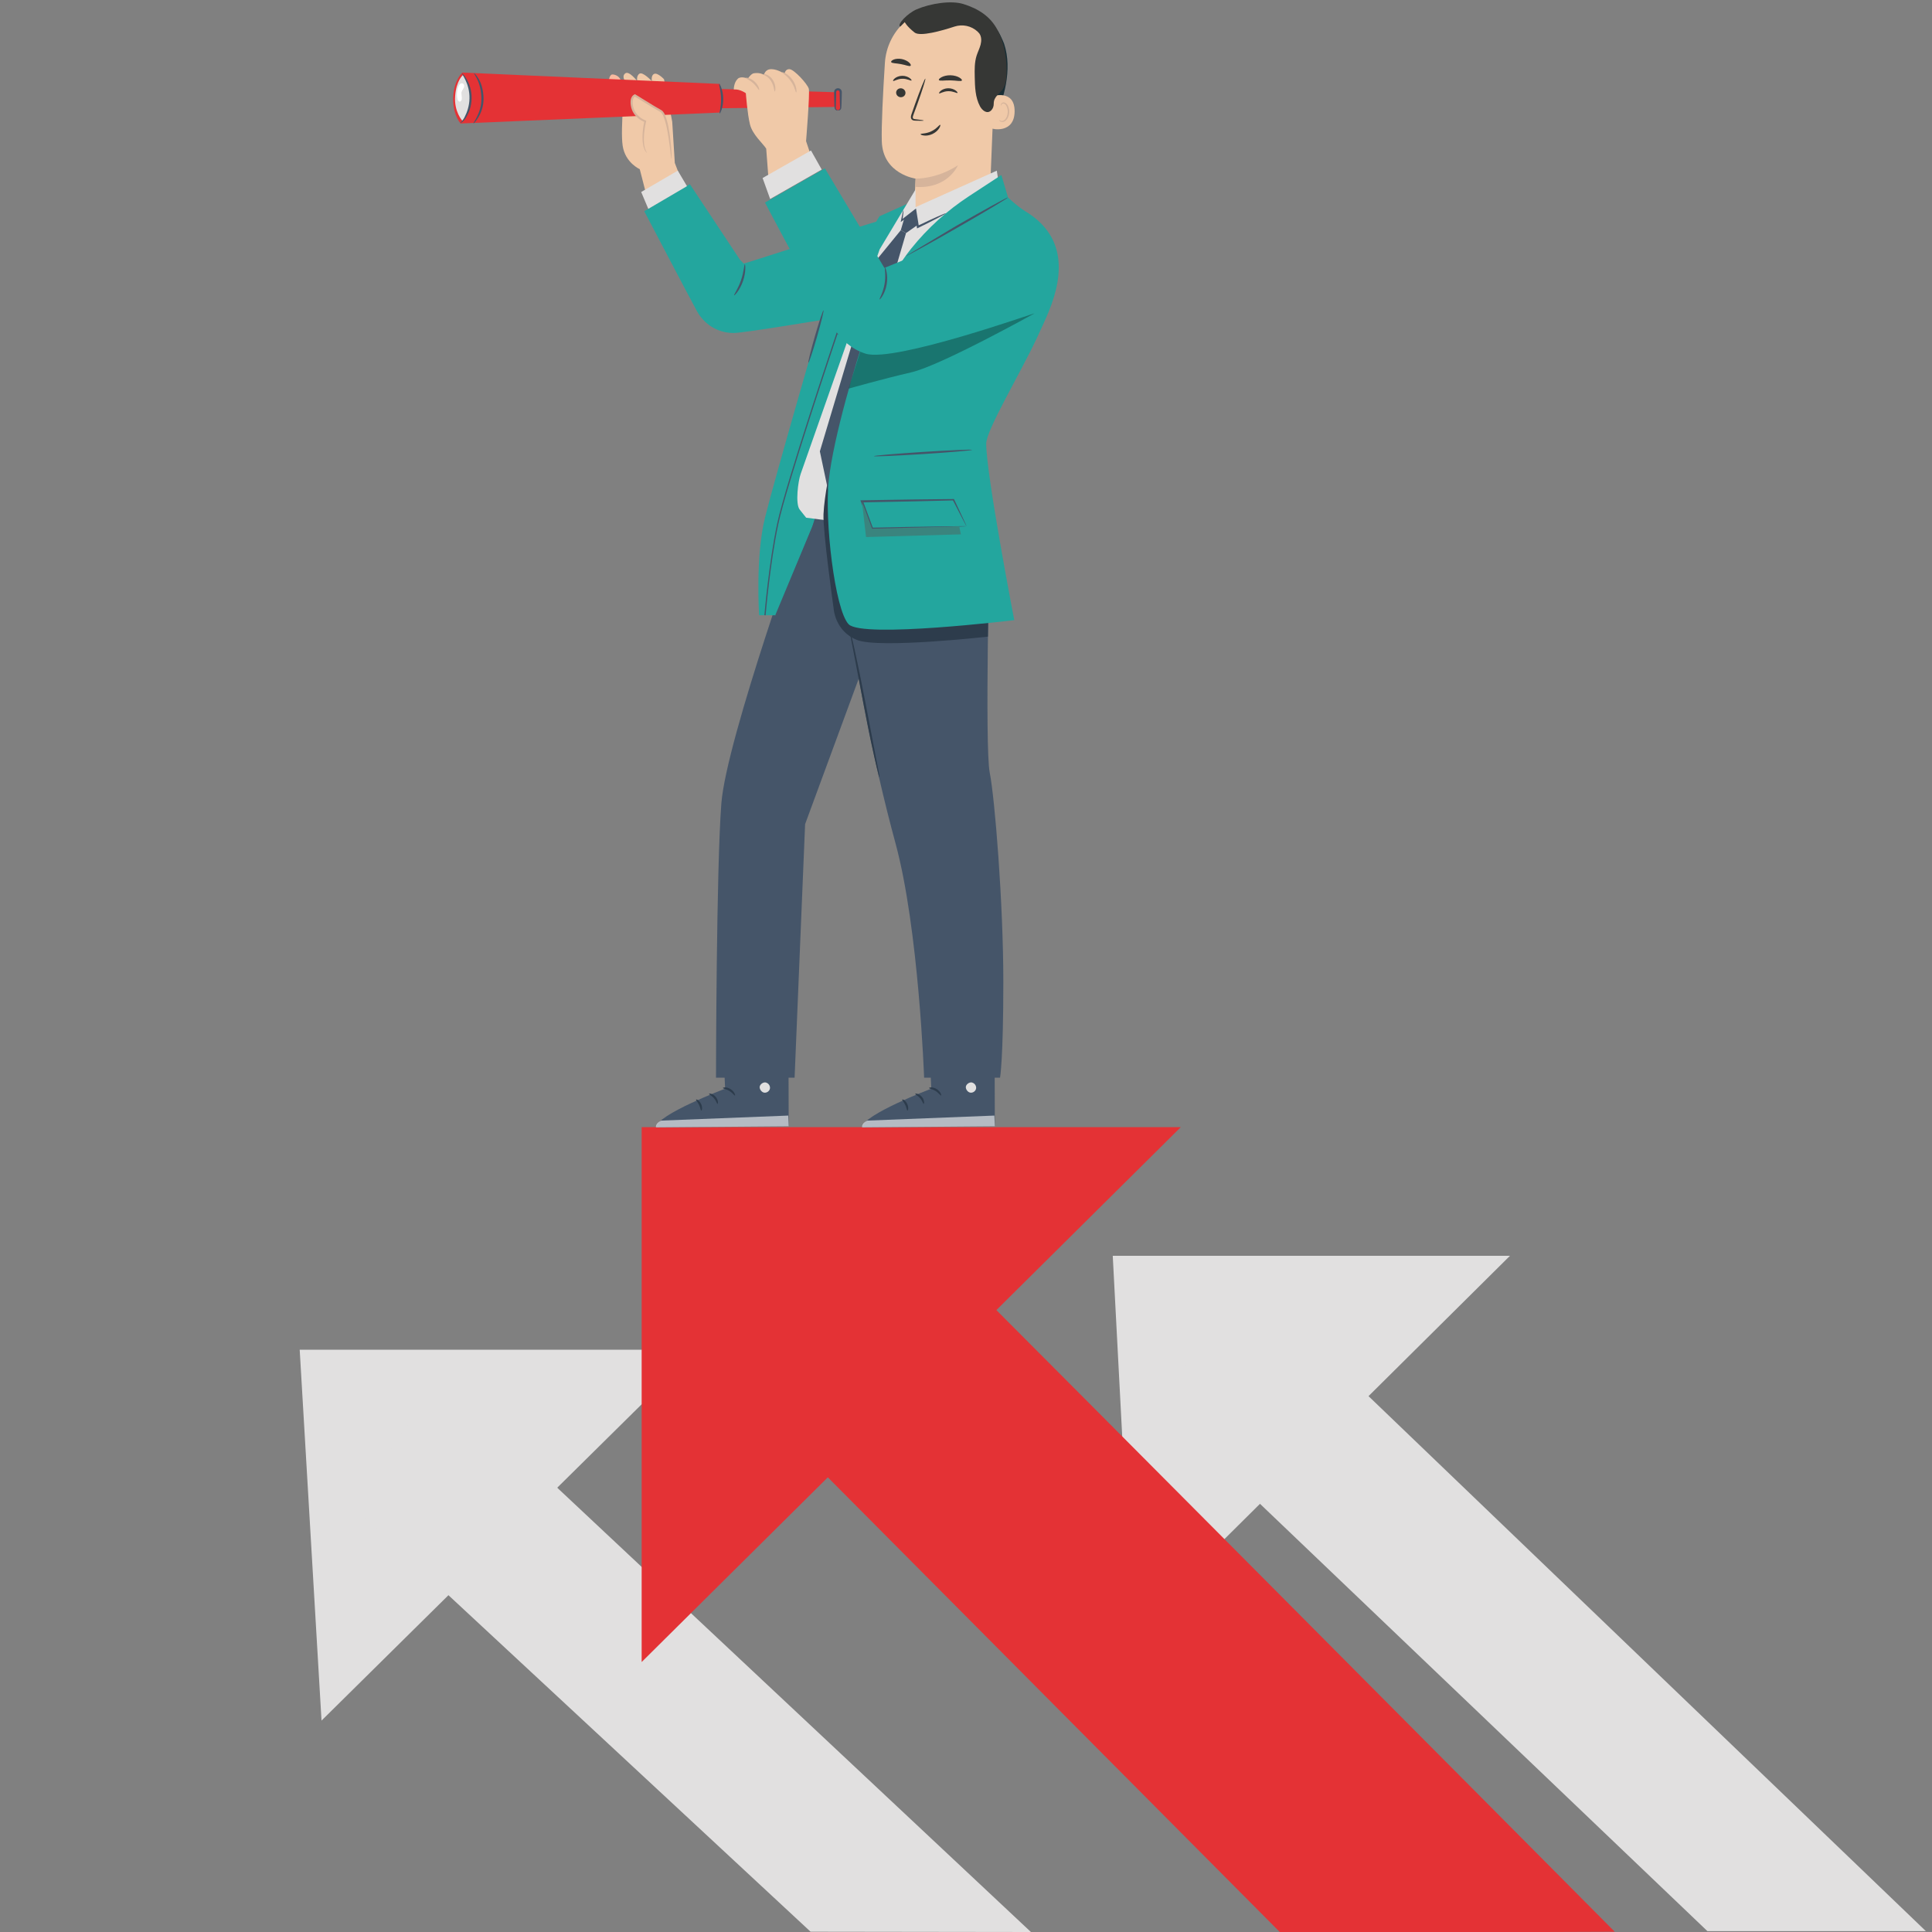 <?xml version="1.0" encoding="utf-8"?>
<!-- Generator: Adobe Illustrator 25.0.0, SVG Export Plug-In . SVG Version: 6.00 Build 0)  -->
<svg version="1.1" xmlns="http://www.w3.org/2000/svg" xmlns:xlink="http://www.w3.org/1999/xlink" x="0px" y="0px"
	 viewBox="0 0 500 500" style="enable-background:new 0 0 500 500;" xml:space="preserve">
<rect x="0" y="0" width="500" height="500" fill="#808080" stroke="none"/>
<style type="text/css">
	.st0{display:none;}
	.st1{display:inline;fill:#F5F5F5;}
	.st2{fill-rule:evenodd;clip-rule:evenodd;fill:#363735;}
	.st3{fill:#E1E0E0;}
	.st4{fill:#E43235;}
	.st5{fill:#455569;}
	.st6{opacity:0.6;}
	.st7{fill:#FFFFFF;}
	.st8{fill:#2D3C4C;}
	.st9{fill:#192E35;}
	.st10{fill:#F0C9A8;}
	.st11{fill:#D6B49B;}
	.st12{fill:#363735;}
	.st13{fill:#F8BAA0;}
	.st14{fill:#23A69E;}
	.st15{opacity:0.3;fill:#010202;}
	.st16{fill:#3A847E;}
</style>
<g id="Background_Complete">
</g>
<g id="Background_Simple" class="st0">
	<path class="st1" d="M342.51,88.08l-1.27-2.1c-10.74-17.7-30.17-28.38-50.65-27.08c-2.63,0.17-5.25,0.52-7.84,1.08
		c-18.62,3.99-34.82,18.07-41.54,36.1c-3.95,10.61-5.05,22.82-12.55,31.24c-9.75,10.96-26.32,11.3-40.88,10.85
		c-14.56-0.45-31.13-0.07-40.84,10.93c-6.08,6.89-8.01,16.69-7.52,25.91c1.3,24.43,18.32,46.26,39.96,57.12
		c21.64,10.86,47.13,11.83,70.82,7.05c33.19-6.69,64.74-25.06,83.71-53.44C352.89,157.36,357.69,118.7,342.51,88.08z"/>
	
		<ellipse transform="matrix(0.228 -0.974 0.974 0.228 163.934 510.784)" class="st1" cx="404.03" cy="152.03" rx="19.15" ry="19.15"/>
	
		<ellipse transform="matrix(0.922 -0.387 0.387 0.922 -95.281 52.312)" class="st1" cx="82.2" cy="262.64" rx="19.15" ry="19.15"/>
</g>
<g id="Floor">
	<path class="st2" d="M-134.24,433.31L-134.24,433.31c-2.39,2.37-4.83,11.91-4.83,16.65c1.22,4.8,1.22,5.95,3.61,7.17
		c3.61,1.21,3.61,1.21,4.83,0c0-1.21,7.16,4.74,9.6,5.95c3.61,2.37,10.77,5.95,19.14,5.95c8.44,0,16.76-1.21,16.76-5.95
		c0-3.58-3.55-5.95-9.6-10.75c-5.94-4.74-11.93-13.07-14.37-16.65c-2.39-3.58-8.32-2.37-10.77-1.16c-2.39,1.16-5.99,8.27-9.6,5.95
		C-133.08,438.05-133.08,432.1-134.24,433.31"/>
	<path class="st2" d="M-149.91,433.31L-149.91,433.31c2.39,2.37,4.78,11.91,3.55,16.65c0,4.8,0,5.95-2.33,7.17
		c-3.61,1.21-4.83,1.21-4.83,0c-1.17-1.21-7.17,4.74-9.61,5.95c-3.55,2.37-10.78,5.95-19.17,5.95s-16.78-1.21-16.78-5.95
		c0-3.58,3.55-5.95,9.61-10.75c5.94-4.74,11.94-13.07,14.39-16.65c1.17-3.58,8.39-2.37,10.78-1.16c2.39,1.16,6,8.27,9.61,5.95
		C-151.07,438.05-151.07,432.1-149.91,433.31"/>
</g>
<g id="Arrows">
	<g>
		<polyline class="st3" points="180.36,349.3 83.21,445.29 77.56,349.3 		"/>
		<polygon class="st3" points="114.27,356.94 266.8,500 209.77,499.92 90.74,389.31 		"/>
	</g>
	<g>
		<polygon class="st3" points="390.78,325 293.06,421.95 287.98,325 		"/>
		<polygon class="st3" points="322.94,331.34 498.41,499.77 441.87,499.77 299.41,363.71 		"/>
	</g>
	<g>
		<polygon class="st4" points="305.58,291.71 166.06,430.13 166.06,291.71 		"/>
		<path class="st4" d="M213.52,294.83c3.16,2.53,204.37,205.1,204.37,205.1l-86.43,0.33L173.1,340.94L213.52,294.83z"/>
	</g>
</g>
<g id="Sun">
</g>
<g id="Clouds">
</g>
<g id="Character_1_">
	<g>
		<g>
			<g>
				<g>
					<g>
						<g>
							<g>
								<g>
									<g>
										<g>
											<g>
												<g>
													<g>
														<g>
															<g>
																<path class="st5" d="M240.24,264.07l0.77,17.68c0,0-17.71,6.72-17.89,10.01l34.34-0.27l-0.07-27.6L240.24,264.07z"
																	/>
															</g>
														</g>
													</g>
												</g>
											</g>
										</g>
									</g>
								</g>
							</g>
						</g>
					</g>
					<g>
						<g>
							<g>
								<g>
									<g>
										<g>
											<g>
												<g>
													<g>
														<g>
															<g>
																<g>
																	<path class="st3" d="M251.62,280.18c0.67,0.18,1.13,0.92,0.98,1.59c-0.15,0.67-0.9,1.15-1.57,0.99
																		c-0.67-0.16-1.25-1.04-1.03-1.69c0.22-0.65,1.14-1.17,1.75-0.85"/>
																</g>
															</g>
														</g>
													</g>
												</g>
											</g>
										</g>
									</g>
								</g>
							</g>
						</g>
					</g>
					<g class="st6">
						<g>
							<g>
								<g>
									<g>
										<g>
											<g>
												<g>
													<g>
														<g>
															<g>
																<path class="st7" d="M257.46,291.49l-0.12-2.78l-32.88,1.3c0,0-1.52,0.68-1.34,1.75L257.46,291.49z"/>
															</g>
														</g>
													</g>
												</g>
											</g>
										</g>
									</g>
								</g>
							</g>
						</g>
					</g>
					<g>
						<g>
							<g>
								<g>
									<g>
										<g>
											<g>
												<g>
													<g>
														<g>
															<g>
																<g>
																	<path class="st8" d="M240.45,281.58c0.01,0.17,0.85,0.24,1.67,0.77c0.84,0.51,1.27,1.23,1.43,1.17
																		c0.15-0.03-0.1-1.03-1.12-1.66C241.43,281.22,240.42,281.42,240.45,281.58z"/>
																</g>
															</g>
														</g>
													</g>
												</g>
											</g>
										</g>
									</g>
								</g>
							</g>
						</g>
					</g>
					<g>
						<g>
							<g>
								<g>
									<g>
										<g>
											<g>
												<g>
													<g>
														<g>
															<g>
																<g>
																	<path class="st8" d="M236.86,283.09c-0.04,0.16,0.69,0.44,1.27,1.15c0.6,0.69,0.75,1.45,0.91,1.44
																		c0.16,0.03,0.27-0.96-0.47-1.82C237.85,283,236.87,282.94,236.86,283.09z"/>
																</g>
															</g>
														</g>
													</g>
												</g>
											</g>
										</g>
									</g>
								</g>
							</g>
						</g>
					</g>
					<g>
						<g>
							<g>
								<g>
									<g>
										<g>
											<g>
												<g>
													<g>
														<g>
															<g>
																<g>
																	<path class="st8" d="M234.85,287.42c0.15,0.03,0.38-0.8-0.06-1.72c-0.43-0.92-1.22-1.27-1.29-1.13
																		c-0.09,0.14,0.42,0.63,0.77,1.38C234.63,286.7,234.69,287.41,234.85,287.42z"/>
																</g>
															</g>
														</g>
													</g>
												</g>
											</g>
										</g>
									</g>
								</g>
							</g>
						</g>
					</g>
					<g>
						<g>
							<g>
								<g>
									<g>
										<g>
											<g>
												<g>
													<g>
														<g>
															<g>
																<g>
																	<path class="st9" d="M240.73,277.53c0.07,0.15,0.84-0.09,1.79-0.03c0.95,0.04,1.69,0.35,1.78,0.21
																		c0.1-0.12-0.63-0.74-1.75-0.79C241.42,276.86,240.64,277.4,240.73,277.53z"/>
																</g>
															</g>
														</g>
													</g>
												</g>
											</g>
										</g>
									</g>
								</g>
							</g>
						</g>
					</g>
				</g>
			</g>
		</g>
		<g>
			<g>
				<g>
					<g>
						<g>
							<g>
								<g>
									<g>
										<g>
											<g>
												<g>
													<g>
														<g>
															<g>
																<path class="st5" d="M186.89,264.07l0.77,17.68c0,0-17.71,6.72-17.89,10.01l34.34-0.27l-0.07-27.6L186.89,264.07z"
																	/>
															</g>
														</g>
													</g>
												</g>
											</g>
										</g>
									</g>
								</g>
							</g>
						</g>
					</g>
					<g>
						<g>
							<g>
								<g>
									<g>
										<g>
											<g>
												<g>
													<g>
														<g>
															<g>
																<g>
																	<path class="st3" d="M198.27,280.18c0.67,0.18,1.13,0.92,0.98,1.59c-0.15,0.67-0.9,1.15-1.57,0.99
																		c-0.67-0.16-1.25-1.04-1.03-1.69c0.22-0.65,1.14-1.17,1.75-0.85"/>
																</g>
															</g>
														</g>
													</g>
												</g>
											</g>
										</g>
									</g>
								</g>
							</g>
						</g>
					</g>
					<g class="st6">
						<g>
							<g>
								<g>
									<g>
										<g>
											<g>
												<g>
													<g>
														<g>
															<g>
																<path class="st7" d="M204.11,291.49l-0.12-2.78l-32.88,1.3c0,0-1.52,0.68-1.34,1.75L204.11,291.49z"/>
															</g>
														</g>
													</g>
												</g>
											</g>
										</g>
									</g>
								</g>
							</g>
						</g>
					</g>
					<g>
						<g>
							<g>
								<g>
									<g>
										<g>
											<g>
												<g>
													<g>
														<g>
															<g>
																<g>
																	<path class="st8" d="M187.1,281.58c0.01,0.17,0.85,0.24,1.67,0.77c0.84,0.51,1.27,1.23,1.43,1.17
																		c0.15-0.03-0.1-1.03-1.12-1.66C188.08,281.22,187.06,281.42,187.1,281.58z"/>
																</g>
															</g>
														</g>
													</g>
												</g>
											</g>
										</g>
									</g>
								</g>
							</g>
						</g>
					</g>
					<g>
						<g>
							<g>
								<g>
									<g>
										<g>
											<g>
												<g>
													<g>
														<g>
															<g>
																<g>
																	<path class="st8" d="M183.51,283.09c-0.04,0.16,0.69,0.44,1.27,1.15c0.6,0.69,0.75,1.45,0.91,1.44
																		c0.16,0.03,0.27-0.96-0.47-1.82C184.5,283,183.51,282.94,183.51,283.09z"/>
																</g>
															</g>
														</g>
													</g>
												</g>
											</g>
										</g>
									</g>
								</g>
							</g>
						</g>
					</g>
					<g>
						<g>
							<g>
								<g>
									<g>
										<g>
											<g>
												<g>
													<g>
														<g>
															<g>
																<g>
																	<path class="st8" d="M181.5,287.42c0.15,0.03,0.38-0.8-0.06-1.72c-0.43-0.92-1.22-1.27-1.29-1.13
																		c-0.09,0.14,0.42,0.63,0.77,1.38C181.28,286.7,181.33,287.41,181.5,287.42z"/>
																</g>
															</g>
														</g>
													</g>
												</g>
											</g>
										</g>
									</g>
								</g>
							</g>
						</g>
					</g>
					<g>
						<g>
							<g>
								<g>
									<g>
										<g>
											<g>
												<g>
													<g>
														<g>
															<g>
																<g>
																	<path class="st9" d="M187.37,277.53c0.07,0.15,0.84-0.09,1.79-0.03c0.95,0.04,1.69,0.35,1.78,0.21
																		c0.1-0.12-0.63-0.74-1.75-0.79C188.07,276.86,187.29,277.4,187.37,277.53z"/>
																</g>
															</g>
														</g>
													</g>
												</g>
											</g>
										</g>
									</g>
								</g>
							</g>
						</g>
					</g>
				</g>
			</g>
		</g>
		<g>
			<g>
				<g>
					<g>
						<g>
							<g>
								<g>
									<g>
										<g>
											<g>
												<g>
													<g>
														<g>
															<g>
																<path class="st9" d="M257.3,31.89c1.21-3.31,2.4-6.64,3.03-10.1c0.62-3.46,0.65-7.1-0.46-10.44
																	c-0.17-0.51-1.63-3.92-2.16-3.88c-0.38,0.02,0.48,3.19,0.28,3.51c-1.94,3.08-2.58,6.84-2.42,10.48
																	C255.72,25.08,256.36,28.37,257.3,31.89"/>
															</g>
														</g>
													</g>
												</g>
											</g>
										</g>
									</g>
								</g>
								<g>
									<g>
										<g>
											<g>
												<g>
													<g>
														<g>
															<g>
																<g>
																	<path class="st10" d="M256.17,50.63l1.29-31.94c0.6-8.81-3.34-16.71-12.16-17.07l-0.96,0.02
																		c-8.14,0.14-14.81,6.51-15.33,14.64c-0.49,7.67-0.93,16.19-0.8,20.31c0.25,8.47,8.75,9.64,8.75,9.64
																		c0.02,0-0.36,6.14-0.43,8.62c0,0,0.9,0.65,8.78,0.93C253.2,56.05,256.17,50.63,256.17,50.63z"/>
																</g>
															</g>
														</g>
													</g>
												</g>
											</g>
										</g>
									</g>
								</g>
								<g>
									<g>
										<g>
											<g>
												<g>
													<g>
														<g>
															<g>
																<g>
																	<g>
																		<path class="st11" d="M236.95,46.22c0,0,5.34,0.22,10.97-3.45c0,0-2.58,6.21-11.05,5.59L236.95,46.22z"/>
																	</g>
																</g>
															</g>
														</g>
													</g>
												</g>
											</g>
										</g>
									</g>
								</g>
								<g>
									<g>
										<g>
											<g>
												<g>
													<g>
														<g>
															<g>
																<g>
																	<g>
																		<g>
																			<g>
																				<g>
																					<g>
																						<g>
																							<g>
																								<path class="st12" d="M231.92,23.96c-0.01,0.64,0.52,1.18,1.19,1.2c0.67,0.02,1.22-0.47,1.23-1.11
																									c0.01-0.64-0.52-1.18-1.19-1.2C232.48,22.83,231.93,23.32,231.92,23.96z"/>
																							</g>
																						</g>
																					</g>
																				</g>
																			</g>
																		</g>
																	</g>
																</g>
															</g>
														</g>
													</g>
												</g>
											</g>
										</g>
									</g>
								</g>
								<g>
									<g>
										<g>
											<g>
												<g>
													<g>
														<g>
															<g>
																<g>
																	<g>
																		<g>
																			<g>
																				<g>
																					<g>
																						<g>
																							<g>
																								<g>
																									<path class="st12" d="M231.14,20.94c0.15,0.16,1.06-0.54,2.36-0.56c1.3-0.04,2.27,0.62,2.4,0.45
																										c0.07-0.07-0.09-0.35-0.51-0.65c-0.41-0.29-1.12-0.58-1.93-0.56c-0.81,0.02-1.49,0.33-1.87,0.64
																										C231.2,20.58,231.07,20.87,231.14,20.94z"/>
																								</g>
																							</g>
																						</g>
																					</g>
																				</g>
																			</g>
																		</g>
																	</g>
																</g>
															</g>
														</g>
													</g>
												</g>
											</g>
										</g>
									</g>
								</g>
								<g>
									<g>
										<g>
											<g>
												<g>
													<g>
														<g>
															<g>
																<g>
																	<g>
																		<g>
																			<g>
																				<g>
																					<g>
																						<g>
																							<g>
																								<g>
																									<path class="st12" d="M243.04,24.16c0.15,0.15,1.06-0.54,2.36-0.56c1.3-0.04,2.27,0.61,2.4,0.45
																										c0.07-0.07-0.09-0.35-0.51-0.65c-0.41-0.29-1.12-0.58-1.93-0.56c-0.81,0.02-1.49,0.33-1.87,0.64
																										C243.1,23.81,242.97,24.09,243.04,24.16z"/>
																								</g>
																							</g>
																						</g>
																					</g>
																				</g>
																			</g>
																		</g>
																	</g>
																</g>
															</g>
														</g>
													</g>
												</g>
											</g>
										</g>
									</g>
								</g>
								<g>
									<g>
										<g>
											<g>
												<g>
													<g>
														<g>
															<g>
																<g>
																	<g>
																		<g>
																			<g>
																				<g>
																					<g>
																						<g>
																							<g>
																								<path class="st12" d="M239.08,31.2c0-0.07-0.81-0.2-2.12-0.34c-0.33-0.03-0.65-0.09-0.71-0.32
																									c-0.08-0.24,0.05-0.6,0.2-0.99c0.3-0.81,0.61-1.66,0.94-2.55c1.3-3.63,2.24-6.61,2.09-6.66
																									c-0.15-0.05-1.32,2.85-2.62,6.47c-0.31,0.89-0.61,1.75-0.9,2.56c-0.12,0.38-0.33,0.81-0.15,1.31
																									c0.09,0.25,0.34,0.42,0.55,0.48c0.21,0.06,0.4,0.06,0.57,0.07C238.26,31.28,239.07,31.27,239.08,31.2z"/>
																							</g>
																						</g>
																					</g>
																				</g>
																			</g>
																		</g>
																	</g>
																</g>
															</g>
														</g>
													</g>
												</g>
											</g>
										</g>
									</g>
								</g>
								<g>
									<g>
										<g>
											<g>
												<g>
													<g>
														<g>
															<g>
																<g>
																	<g>
																		<g>
																			<g>
																				<path class="st12" d="M242.98,20.7c0.16,0.34,1.44,0.06,2.98,0.1c1.54,0.02,2.81,0.35,2.98,0.02
																					c0.08-0.16-0.17-0.47-0.69-0.77c-0.52-0.3-1.34-0.55-2.26-0.57c-0.92-0.02-1.75,0.2-2.28,0.48
																					C243.17,20.23,242.91,20.53,242.98,20.7z"/>
																			</g>
																		</g>
																	</g>
																</g>
															</g>
														</g>
													</g>
												</g>
											</g>
										</g>
									</g>
								</g>
								<g>
									<g>
										<g>
											<g>
												<g>
													<g>
														<g>
															<g>
																<g>
																	<g>
																		<g>
																			<g>
																				<path class="st12" d="M230.63,16.07c0.2,0.35,1.28,0.27,2.51,0.52c1.24,0.21,2.22,0.69,2.52,0.43
																					c0.14-0.12,0.04-0.45-0.36-0.82c-0.39-0.37-1.09-0.75-1.93-0.92c-0.85-0.16-1.63-0.06-2.12,0.15
																					C230.76,15.64,230.55,15.91,230.63,16.07z"/>
																			</g>
																		</g>
																	</g>
																</g>
															</g>
														</g>
													</g>
												</g>
											</g>
										</g>
									</g>
								</g>
								<g>
									<g>
										<g>
											<g>
												<g>
													<g>
														<g>
															<g>
																<path class="st10" d="M256.87,24.91c0.14-0.07,5.79-1.82,5.71,3.97c-0.08,5.79-5.88,4.51-5.89,4.35
																	C256.68,33.06,256.87,24.91,256.87,24.91z"/>
															</g>
														</g>
													</g>
												</g>
											</g>
										</g>
									</g>
								</g>
								<g>
									<g>
										<g>
											<g>
												<g>
													<g>
														<g>
															<g>
																<g>
																	<path class="st11" d="M258.59,31.08c0.03-0.02,0.1,0.07,0.27,0.15c0.17,0.08,0.45,0.14,0.75,0.03
																		c0.62-0.22,1.14-1.18,1.19-2.22c0.02-0.53-0.08-1.03-0.26-1.45c-0.17-0.43-0.44-0.73-0.75-0.79
																		c-0.31-0.08-0.53,0.11-0.6,0.27c-0.08,0.16-0.04,0.28-0.08,0.29c-0.02,0.01-0.12-0.1-0.07-0.34
																		c0.03-0.11,0.1-0.25,0.23-0.36c0.14-0.11,0.35-0.17,0.56-0.14c0.45,0.04,0.84,0.45,1.04,0.91
																		c0.22,0.46,0.35,1.03,0.33,1.62c-0.05,1.17-0.67,2.25-1.51,2.48c-0.41,0.1-0.75-0.03-0.92-0.17
																		C258.59,31.22,258.57,31.09,258.59,31.08z"/>
																</g>
															</g>
														</g>
													</g>
												</g>
											</g>
										</g>
									</g>
								</g>
								<g>
									<g>
										<g>
											<g>
												<g>
													<g>
														<g>
															<g>
																<path class="st12" d="M232.97,6.9c-0.93-0.54,1.96-3.51,4.29-4.5c3.52-1.5,8.86-2.35,12.05-1.36
																	c3.84,1.19,7.01,3.18,8.86,6.75c1.86,3.56,2.49,7.68,2.29,11.69c-0.06,1.22-0.22,2.5-0.9,3.52
																	c-0.84,1.26-2.41,2.03-2.38,3.8c0.01,0.65-0.19,1.29-0.64,1.75c-1.09,1.1-2.36,0.01-2.93-1.06
																	c-1.22-2.3-1.3-5.01-1.35-7.61c-0.04-1.85-0.07-3.74,0.49-5.5c0.31-0.96,0.78-1.86,1.03-2.83
																	c0.25-0.97,0.25-2.09-0.34-2.9c-0.1-0.13-0.26-0.3-0.46-0.49c-1.61-1.48-3.89-1.96-5.97-1.28
																	c-3.29,1.08-8.9,2.67-10.33,1.53c-2.06-1.64-2.53-2.69-2.53-2.69L232.97,6.9z"/>
															</g>
														</g>
													</g>
												</g>
											</g>
										</g>
									</g>
								</g>
							</g>
						</g>
					</g>
				</g>
			</g>
			<g>
				<g>
					<path class="st12" d="M238.24,34.72c-0.02,0.09,0.3,0.28,0.88,0.35c0.58,0.08,1.41-0.01,2.22-0.4
						c0.81-0.39,1.41-0.98,1.71-1.47c0.31-0.5,0.37-0.86,0.28-0.9c-0.19-0.1-0.9,1.04-2.32,1.69
						C239.61,34.68,238.28,34.5,238.24,34.72z"/>
				</g>
			</g>
		</g>
		<g>
			<path class="st13" d="M157.59,20.62c0,0,0.22-1.35,0.89-1.35c0.67,0,1.67,0.37,2.12,1.35C161.05,21.61,157.59,20.62,157.59,20.62
				z"/>
			<path class="st10" d="M174.64,42.17l-0.67-10.68l-2.12-10.99c0,0-1.67-1.79-2.57-1.37c-0.89,0.42-0.56,1.89-0.56,1.89
				s-2.34-2.53-3.23-1.95c-0.89,0.58-0.56,1.95-0.56,1.95s-2.12-2.81-3.12-2.03c-1,0.77,0,2.03,0,2.03s-1.33,12.32-0.66,16.72
				c0.67,4.4,4.42,6.04,4.42,6.04l1.78,6.93l8.74-4.76L174.64,42.17z"/>
			<g>
				<polygon class="st4" points="169.29,28.2 216.75,27.67 216.75,23.88 169.29,22.55 				"/>
				<path class="st4" d="M119.18,31.96l67.06-2.83c0.84-2.28,0.87-4.74,0.05-7.41l-66.64-2.94
					C116.58,21.97,116.55,28.68,119.18,31.96z"/>
				<path class="st3" d="M119.84,19.4c0,0,2.02,1.89,1.94,6.01c-0.08,4.12-2.11,5.85-2.11,5.85s-2.2-2.32-1.88-6.45
					C118.1,20.77,119.84,19.4,119.84,19.4z"/>
				<g>
					<path class="st5" d="M122.52,31.96c0.05,0.04,0.64-0.51,1.3-1.63c0.66-1.1,1.36-2.84,1.32-4.87c-0.03-1.98-0.53-3.76-1.18-4.9
						c-0.63-1.15-1.26-1.67-1.3-1.63c-0.07,0.06,0.44,0.67,0.95,1.81c0.52,1.13,0.94,2.83,0.97,4.74c0.04,1.89-0.56,3.55-1.11,4.67
						C122.92,31.27,122.44,31.91,122.52,31.96z"/>
				</g>
				<g>
					<path class="st5" d="M119.53,18.93c-0.07,0.06,0.42,0.69,0.95,1.83c0.54,1.13,1.07,2.82,1.02,4.73
						c-0.03,1.91-0.63,3.58-1.2,4.69c-0.53,1.16-1.22,1.56-1.19,1.62c0.01,0.03,0.23-0.01,0.53-0.23c0.31-0.22,0.67-0.64,1-1.2
						c0.69-1.1,1.38-2.85,1.41-4.88c0.05-2.02-0.58-3.8-1.23-4.92C120.18,19.44,119.57,18.89,119.53,18.93z"/>
				</g>
				<path class="st7" d="M118.65,22.37c0.09-0.21,0.19-0.43,0.36-0.59c0.17-0.16,0.4-0.26,0.63-0.21c0.22,0.05,0.4,0.24,0.47,0.46
					c0.06,0.22,0.03,0.46-0.07,0.67c-0.24,0.49-0.64,0.94-0.63,1.42c0.01,0.48,0.14,0.97,0.1,1.45c-0.01,0.18-0.05,0.36-0.16,0.5
					c-0.1,0.15-0.28,0.25-0.45,0.22c-0.29-0.04-0.43-0.36-0.5-0.65C118.14,24.57,118.23,23.4,118.65,22.37z"/>
				<g>
					<path class="st5" d="M186.25,29.37c0.12,0.07,0.96-1.6,0.92-3.85c-0.03-2.25-0.93-3.89-1.05-3.82
						c-0.16,0.06,0.46,1.71,0.49,3.83C186.66,27.65,186.09,29.32,186.25,29.37z"/>
				</g>
				<g>
					<path class="st4" d="M216.85,28.57L216.85,28.57c0.4,0,0.72-0.32,0.72-0.72v-4.02c0-0.4-0.32-0.72-0.72-0.72l0,0
						c-0.4,0-0.72,0.32-0.72,0.72v4.02C216.13,28.25,216.45,28.57,216.85,28.57z"/>
					<g>
						<path class="st5" d="M216.85,28.57c0.01-0.05-0.19-0.05-0.39-0.25c-0.09-0.1-0.18-0.25-0.18-0.43
							c0.01-0.25,0.03-0.5,0.04-0.75c0.02-0.65,0.04-1.31,0.06-2c0.01-0.39,0.01-0.78,0.02-1.18c-0.04-0.36,0.17-0.56,0.45-0.57
							c0.28,0.02,0.49,0.22,0.45,0.57c0.01,0.4,0.01,0.79,0.02,1.18c0.02,0.69,0.04,1.35,0.06,2c0.01,0.25,0.03,0.5,0.04,0.75
							c0,0.18-0.08,0.33-0.18,0.43C217.04,28.52,216.85,28.53,216.85,28.57c-0.01,0.02,0.2,0.12,0.53-0.08
							c0.15-0.1,0.31-0.29,0.35-0.57c0.01-0.26,0.03-0.52,0.05-0.78c0.02-0.65,0.04-1.31,0.06-2c0.01-0.39,0.01-0.78,0.02-1.18
							c0.02-0.18-0.03-0.56-0.22-0.76c-0.18-0.23-0.48-0.37-0.78-0.37c-0.3,0-0.6,0.14-0.78,0.37c-0.19,0.21-0.24,0.58-0.22,0.76
							c0.01,0.4,0.01,0.79,0.02,1.18c0.02,0.69,0.04,1.35,0.06,2c0.02,0.26,0.03,0.52,0.05,0.78c0.04,0.28,0.2,0.47,0.35,0.57
							C216.65,28.7,216.86,28.6,216.85,28.57z"/>
					</g>
				</g>
			</g>
			<path class="st10" d="M208.61,36.53c0,0,1.01-12.46,0.71-13.55c-0.34-1.25-3.74-4.94-4.94-5.07c-1.2-0.13-1.34,1.2-1.34,1.2
				s-1.69-1.16-3.34-1.21c-1.75-0.05-1.98,1.49-1.98,1.49s-0.98-0.72-2.66-0.42c-0.71,0.13-1.52,1.38-1.52,1.38s-1.76-0.76-2.6,0.03
				c-1.05,0.99-1.04,2.76-1.04,2.76c1.63-0.12,3.12,0.99,3.12,0.99s0.4,5.4,1.07,8.07c0.67,2.67,3.31,4.88,4.2,6.26l0.7,9.22
				l11.34-6.01L208.61,36.53z"/>
			<g>
				<path class="st11" d="M206.06,23.91c0.14,0.02,0.19-1.64-0.94-3.23c-1.11-1.61-2.69-2.13-2.72-1.99
					c-0.08,0.15,1.25,0.84,2.26,2.31C205.69,22.45,205.89,23.93,206.06,23.91z"/>
			</g>
			<g>
				<path class="st11" d="M200.51,23.69c0.13,0.05,0.46-1.43-0.47-2.96c-0.45-0.74-1.13-1.23-1.66-1.42
					c-0.54-0.19-0.89-0.15-0.9-0.08c-0.04,0.16,1.3,0.43,2.09,1.79C200.38,22.35,200.34,23.7,200.51,23.69z"/>
			</g>
			<g>
				<path class="st11" d="M196.45,23.28c0.15-0.03-0.1-1.21-1.16-2.17c-1.05-0.97-2.25-1.1-2.27-0.95c-0.04,0.16,0.96,0.5,1.89,1.36
					C195.86,22.37,196.3,23.34,196.45,23.28z"/>
			</g>
			<g>
				<path class="st10" d="M167.44,39.6c-1.9-2.23-0.45-8.21-0.45-8.21s-2.68-0.89-3.35-3.57c-0.67-2.68,0.67-3.12,0.67-3.12
					c0.45,0.22,4.57,2.9,6.69,4.01c2.12,1.12,2.79,12.47,2.79,12.47"/>
				<g>
					<path class="st11" d="M173.79,41.18c0.04,0,0.04-0.53,0-1.49c-0.05-0.96-0.15-2.34-0.36-4.04c-0.24-1.7-0.46-3.74-1.33-5.91
						c-0.13-0.27-0.25-0.54-0.46-0.79c-0.17-0.26-0.53-0.5-0.76-0.61c-0.51-0.28-1.03-0.58-1.56-0.9c-1.05-0.64-2.13-1.31-3.24-1.99
						c-0.56-0.34-1.07-0.68-1.65-1.01l-0.11-0.06l-0.1,0.05c-0.51,0.23-0.75,0.64-0.89,1.05c-0.14,0.41-0.16,0.83-0.14,1.23
						c0.06,0.79,0.23,1.54,0.59,2.22c0.72,1.35,1.91,2.22,3.13,2.68l-0.15-0.28c-0.53,2.52-0.59,4.69-0.31,6.16
						c0.13,0.74,0.39,1.29,0.58,1.63c0.23,0.33,0.38,0.48,0.4,0.47c0.02-0.02-0.09-0.2-0.27-0.53c-0.15-0.36-0.36-0.89-0.44-1.61
						c-0.19-1.43-0.07-3.56,0.49-6.01l0.05-0.2l-0.2-0.08c-1.08-0.43-2.2-1.27-2.81-2.48c-0.31-0.59-0.47-1.3-0.51-2.01
						c-0.06-0.68,0.16-1.49,0.66-1.72l-0.21-0.02c0.5,0.29,1.06,0.65,1.61,0.98c1.11,0.69,2.19,1.36,3.25,1.99
						c0.53,0.31,1.06,0.61,1.58,0.9c0.3,0.15,0.43,0.24,0.6,0.46c0.16,0.2,0.28,0.45,0.4,0.69c0.84,2.03,1.12,4.08,1.4,5.75
						c0.26,1.68,0.42,3.06,0.53,4C173.69,40.66,173.75,41.18,173.79,41.18z"/>
				</g>
			</g>
		</g>
		<g>
			<path class="st5" d="M256.14,139.24c0,0-1.32,54.11,0,60.71c1.32,6.6,3.52,33.88,3.52,54.11s-0.85,24.85-0.85,24.85h-19.65
				c0,0-1.36-38.48-7.42-60.73c-5.63-20.67-12.12-52.11-12.12-65.74c0-13.64,0-18.48,0-18.48h34.76L256.14,139.24z"/>
			<path class="st5" d="M208.62,133.96c0,0-20.61,57.19-21.93,73.91c-1.32,16.72-1.39,71.04-1.39,71.04h20.34l2.72-65.62
				l15.66-42.51v-36.82H208.62z"/>
			<g>
				<path class="st8" d="M219.7,162.29c-0.04,0.01,0.05,0.56,0.25,1.56c0.21,1.1,0.49,2.51,0.82,4.21c0.7,3.66,1.63,8.53,2.66,13.91
					c1.21,6.23,1.54,8.1,2.83,13.89c0.39,1.77,0.74,3.2,0.99,4.18c0.26,0.98,0.28,1.08,0.32,1.07c0.04-0.01,0.09-0.13-0.1-1.12
					c-0.21-1.1-0.49-2.51-0.82-4.21c-0.7-3.66-1.63-8.53-2.67-13.92c-1.05-5.43-2.04-10.34-2.83-13.89
					c-0.39-1.77-0.74-3.2-0.99-4.18C219.9,162.82,219.74,162.29,219.7,162.29z"/>
			</g>
		</g>
		<g>
			<path class="st14" d="M200.82,159.22h-4.36c0,0-1-15.09,1.52-25.26c2.52-10.17,15.37-54.45,15.37-54.45l14.24-23.53l7.63-3.43
				l-25.08,84.06L200.82,159.22z"/>
			<path class="st5" d="M200.96,159.28l-0.3-0.12l11.12-26.64c3.27-14.39,9.39-41.62,9.52-43.67c-0.82-0.18-3.47-1.77-4.55-2.42
				c-1,2.98-13.22,39.34-15.3,49.09c-2.16,10.11-3.3,23.59-3.31,23.72l-0.32-0.03c0.01-0.13,1.16-13.63,3.32-23.76
				c2.16-10.13,15.24-48.93,15.37-49.32l0.06-0.19l0.17,0.11c2.02,1.24,4.29,2.5,4.65,2.5c0,0,0.01,0,0.01,0l0.09-0.02l0.07,0.07
				c0.12,0.12,0.3,0.3-4.58,22.23c-2.4,10.79-4.88,21.68-4.9,21.79L200.96,159.28z"/>
			<path class="st3" d="M259.15,51.65l-1.18-7.48l-21.02,9.44v-4.59l-9.29,15.5l-20.44,58.11c-0.66,1.79-1.45,7.76-0.26,9.25
				l1.67,2.1l22.15,2.86l21.01-75.84L259.15,51.65z"/>
			<path class="st8" d="M255.67,164.76c0,0-28.13,3.16-33.89,0.86c-5.76-2.29-6.04-8.18-6.04-8.18s-2.82-19.97-2.62-24.37
				c0.22-5,1.83-12.12,1.83-12.12l40.78,40.28L255.67,164.76z"/>
			<path class="st5" d="M234.48,60.32c0,0-9.61,32.72-9.53,32.97s-10.66,33.52-10.66,33.52l-2.11-10l14.94-49.88l6.01-7.36
				L234.48,60.32z"/>
			<path class="st14" d="M265.39,54.7c9.86,6.01,10.37,15.34,5.99,26.02c-0.73,1.77-2.13,4.82-3.1,6.89
				c-4.24,9.02-13.05,23.74-13.05,27.18c0,8.1,7.26,45.7,7.26,45.7s-39.32,4.77-42.87,1.06c-3.55-3.71-6.28-26.88-5.14-37.25
				c1.26-11.44,7.15-30.78,9.54-37.95c1.44-4.31,6.18-15.04,11.84-22.07c4.23-5.26,9.27-9.81,14.92-13.51l8.37-5.48l1.73,5.81
				C260.87,51.09,263.18,53.35,265.39,54.7z"/>
			<path class="st14" d="M227.12,57.31c-0.81-0.04-36.75,11.75-34.68,10.88l-0.96-1l-12.95-19.53l-11.8,7
				c0,0,11.71,22.37,13.64,25.87c1.73,3.14,5.08,5.66,9.54,5.65c2.64,0,25.15-3.77,25.15-3.77L227.12,57.31z"/>
			<polygon class="st3" points="212.66,43.88 209.88,38.95 197.36,46.07 199.31,51.5 			"/>
			<path class="st15" d="M267.72,81.1c0,0-24.19,13.47-31.85,15.25c-7.66,1.77-16.25,4.23-16.25,4.23l3.45-10.99l20.99-12.77
				L267.72,81.1z"/>
			<g>
				<path class="st14" d="M267.72,81.1c0.3-0.23-36.25,12.77-43.7,10.43c-7.45-2.34-9.86-9.73-12.53-14.27
					c-4.87-8.31-13.51-24.84-13.51-24.84l15.5-8.85l15.4,25.77c0,0,27.21-11.22,29.72-11.95c2.51-0.73,10.26-1.74,14.05,7.32
					C276.86,74.74,267.72,81.1,267.72,81.1z"/>
			</g>
			<g>
				<polygon class="st14" points="250.15,136.18 246.76,129.32 223.07,129.74 225.7,136.83 				"/>
				<g>
					<path class="st5" d="M250.15,136.18c-0.01-0.01-0.19-0.01-0.52-0.01c-0.38,0-0.84,0-1.41,0.01c-1.28,0.02-3.02,0.04-5.16,0.06
						c-4.37,0.06-10.43,0.15-17.37,0.32l0.26,0.18c-0.8-2.16-1.64-4.44-2.51-6.78c-0.04-0.11-0.08-0.22-0.12-0.32l-0.26,0.38
						c9.54-0.17,18.06-0.36,23.69-0.52l-0.17-0.1c1.07,2.06,1.93,3.72,2.56,4.94c0.29,0.55,0.52,0.99,0.71,1.35
						C250.04,136,250.13,136.17,250.15,136.18c0.01,0.01-0.05-0.14-0.18-0.44c-0.16-0.36-0.37-0.8-0.62-1.34
						c-0.6-1.27-1.41-3-2.42-5.15l-0.05-0.1l-0.12,0c-5.64,0.04-14.16,0.15-23.7,0.32l-0.4,0.01l0.14,0.37
						c0.04,0.1,0.08,0.21,0.12,0.32c0.87,2.34,1.72,4.61,2.52,6.77l0.07,0.18l0.19-0.01c7.08-0.2,13.25-0.44,17.6-0.61
						c2.11-0.09,3.82-0.16,5.07-0.21c0.54-0.03,0.98-0.05,1.34-0.06C250.01,136.2,250.16,136.18,250.15,136.18z"/>
				</g>
			</g>
			<g>
				<path class="st5" d="M234.33,66.31c0.08,0.13,6.08-3.16,13.41-7.37c7.33-4.2,13.21-7.72,13.13-7.85
					c-0.08-0.13-6.08,3.16-13.41,7.37"/>
			</g>
			<g>
				<path class="st5" d="M226.14,118.05c0.01,0.15,5.72-0.09,12.75-0.54c7.03-0.45,12.72-0.94,12.71-1.09
					c-0.01-0.15-5.72,0.09-12.75,0.54C231.82,117.41,226.13,117.9,226.14,118.05z"/>
			</g>
			<polygon class="st3" points="177.79,48.18 175.41,44.16 165.94,49.69 167.78,54.05 			"/>
			<g>
				<path class="st5" d="M189.98,76.45c0.1,0.1,1.51-1.37,2.31-3.71c0.81-2.33,0.61-4.37,0.47-4.35c-0.17,0-0.22,1.94-1,4.17
					C191,74.79,189.84,76.35,189.98,76.45z"/>
			</g>
			<g>
				<path class="st5" d="M213.13,80.29c-0.15-0.04-1.15,2.96-2.23,6.71c-1.08,3.75-1.84,6.83-1.69,6.87
					c0.15,0.04,1.15-2.96,2.23-6.71C212.52,83.41,213.27,80.33,213.13,80.29z"/>
			</g>
			<g>
				<path class="st5" d="M227.64,77.49c0.1,0.1,1.44-1.48,1.84-3.93c0.42-2.44-0.32-4.38-0.45-4.32c-0.17,0.04,0.3,1.93-0.1,4.22
					C228.55,75.76,227.49,77.4,227.64,77.49z"/>
			</g>
			<polygon class="st16" points="248.25,136.22 248.67,138.29 224.13,138.99 223.07,129.74 225.7,136.83 			"/>
			<polygon class="st5" points="237.46,58.13 237.2,58.41 234.48,60.32 233.13,59.56 234.01,56.56 236.88,54.41 			"/>
			<g>
				<path class="st5" d="M233.8,54.41c-0.07-0.01-0.3,0.96-0.61,2.59l-0.09,0.46l0.39-0.27c0.95-0.67,2.17-1.55,3.54-2.56
					l-0.43-0.17c0.13,0.84,0.27,1.74,0.41,2.67c0.09,0.56,0.18,1.1,0.26,1.62l0.06,0.37l0.33-0.16c2.06-1.01,3.86-1.92,5.14-2.6
					c1.28-0.67,2.04-1.11,2.01-1.17c-0.03-0.06-0.84,0.26-2.16,0.85c-1.32,0.59-3.16,1.44-5.23,2.43l0.39,0.21
					c-0.08-0.52-0.16-1.07-0.25-1.62c-0.15-0.93-0.29-1.82-0.43-2.66l-0.07-0.44l-0.36,0.27c-1.35,1.03-2.54,1.96-3.45,2.68
					l0.3,0.18C233.78,55.42,233.87,54.43,233.8,54.41z"/>
			</g>
		</g>
	</g>
</g>
</svg>
